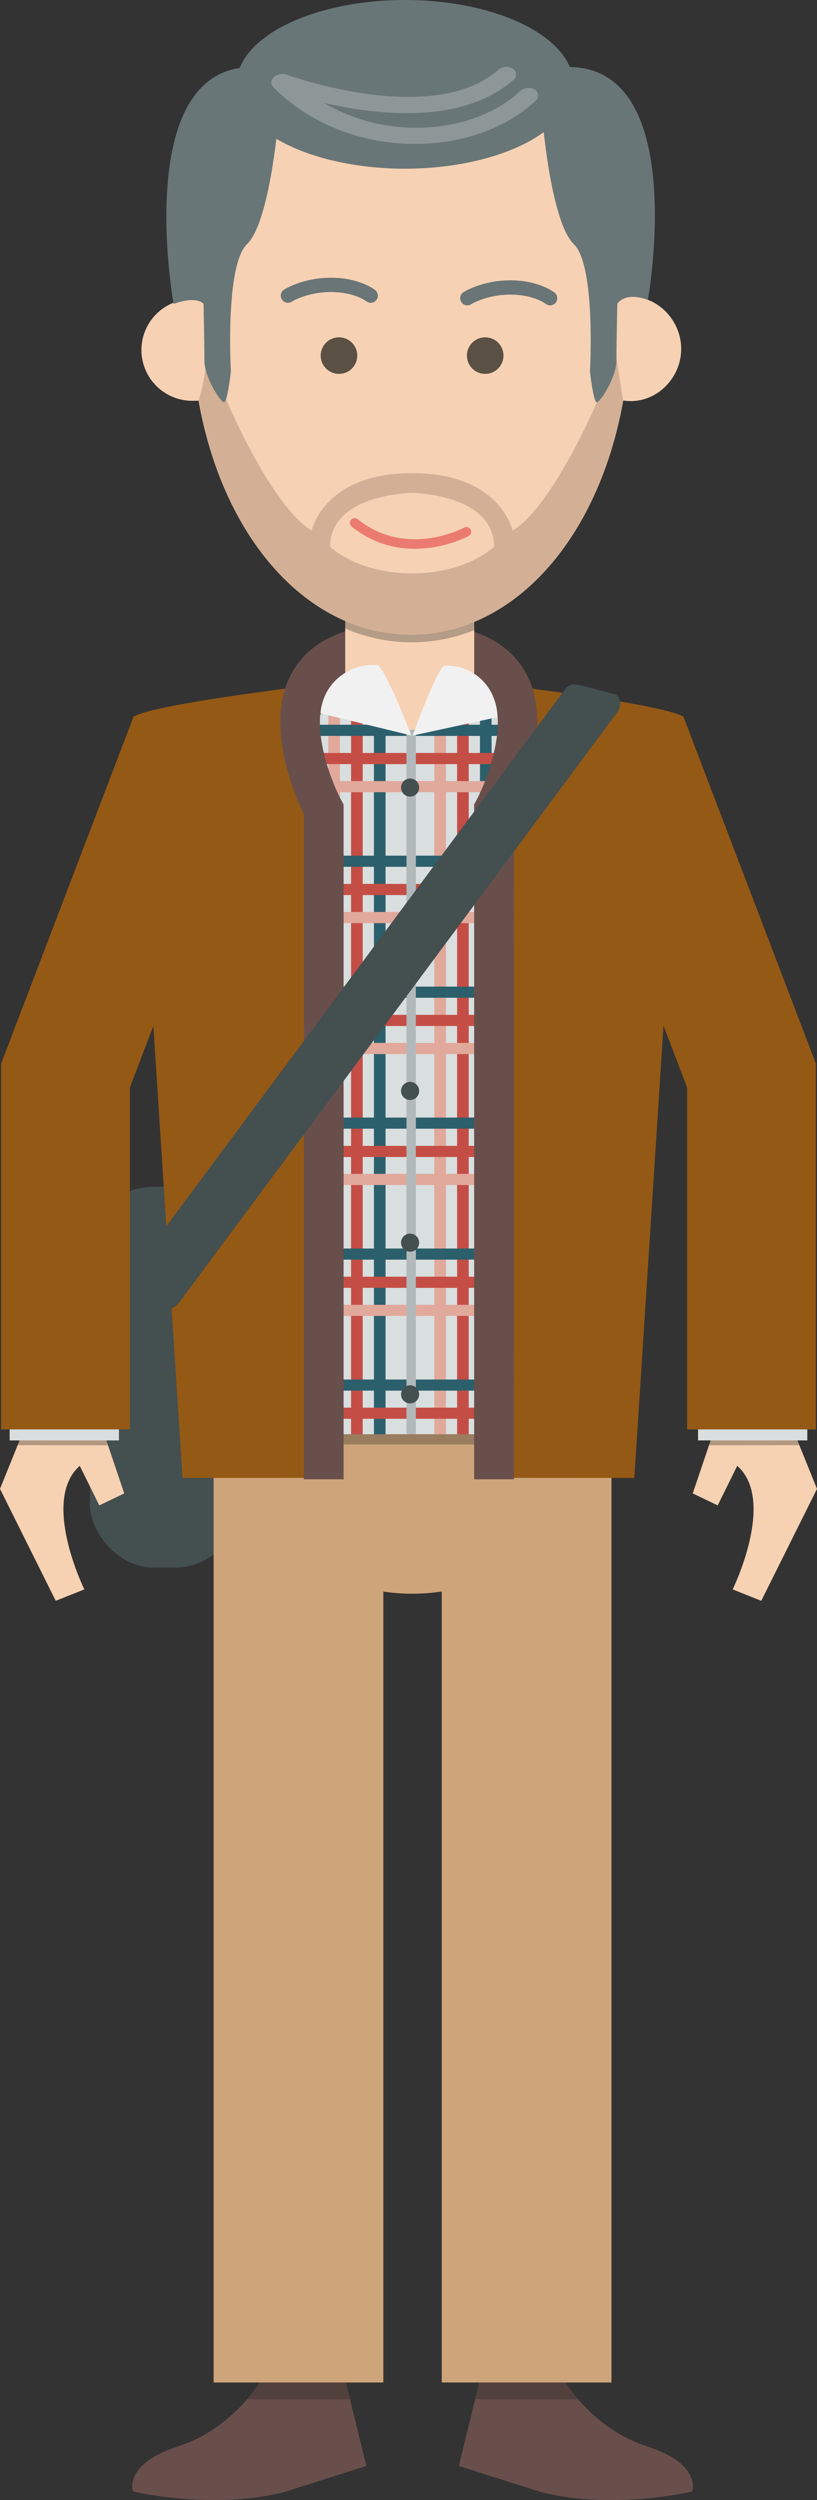 <svg xmlns="http://www.w3.org/2000/svg" viewBox="0 0 303.85 929.42"><rect x="0" y="0" width="303.85" height="929.42" fill="#333333" stroke="none"/><defs><style>.cls-1{isolation:isolate;}.cls-2{fill:#444f50;}.cls-3{fill:#694f4b;}.cls-4{fill:#1d1e1c;mix-blend-mode:multiply;}.cls-4,.cls-8{opacity:0.3;}.cls-5{fill:#cea57a;}.cls-6{fill:#945915;}.cls-7{fill:#f6d1b2;}.cls-8{fill:#17130d;}.cls-9{fill:#d9dede;}.cls-10{fill:#2c5f6c;}.cls-11{fill:#c44e45;}.cls-12{fill:#e1a99b;}.cls-13{fill:#b1b9bb;}.cls-14{fill:#f6d1b3;}.cls-15{fill:#f2f1f2;}.cls-16,.cls-21{fill:none;stroke-linecap:round;}.cls-16{stroke:#697576;stroke-miterlimit:10;stroke-width:5.31px;}.cls-17{fill:#5a5044;}.cls-18{fill:#697677;}.cls-19{fill:#d3b095;}.cls-20{fill:#8d9798;}.cls-21{stroke:#eb7b70;stroke-linejoin:round;stroke-width:3.54px;}</style></defs><title>Element 6</title><g class="cls-1"><g id="Ebene_2" data-name="Ebene 2"><g id="Ebene_1-2" data-name="Ebene 1"><rect class="cls-2" x="33.44" y="441.21" width="55.16" height="141.55" rx="23.48" ry="23.48"/><path class="cls-3" d="M182.88,866.75l-12.24,50,31.27,9.94c27,6.4,55.54-.44,55.54-.44s3.62-10.18-16.66-16.7-30.43-23.82-30.43-23.82l.26-18.86Z"/><path class="cls-4" d="M176.71,892l6.17-25.2,27.74.11-.26,18.86A48.4,48.4,0,0,0,215,892Z"/><path class="cls-3" d="M124,866.75l12.24,50-31.27,9.94c-27,6.4-55.54-.44-55.54-.44s-3.62-10.18,16.66-16.7,30.43-23.82,30.43-23.82l-.26-18.86Z"/><path class="cls-4" d="M130.14,892,124,866.75l-27.74.11.26,18.86A48.4,48.4,0,0,1,91.86,892Z"/><path class="cls-5" d="M79.29,517c0,41.69,33.16,75.49,74.06,75.49s74.06-33.8,74.06-75.49Z"/><rect class="cls-5" x="164.3" y="533.19" width="63.11" height="352.54"/><rect class="cls-5" x="79.45" y="533.19" width="63.11" height="352.54"/><rect class="cls-6" x="232.5" y="270.42" width="47.9" height="138.23" transform="translate(-104.25 113.82) rotate(-20.9)"/><path class="cls-7" d="M292.91,526.45l10.94,27.07-20.73,41.61-10.64-4.24s16.3-33.13,1.7-45.94l-7.26,14.71-9.28-4.46,7.79-23.07Z"/><polygon class="cls-8" points="263.67 537.3 297.27 537.25 292.91 526.45 265.42 532.13 263.67 537.3"/><rect class="cls-9" x="259.61" y="522.25" width="40.64" height="13.25"/><rect class="cls-6" x="255.53" y="395.54" width="47.9" height="135.87"/><rect class="cls-6" x="23.44" y="270.42" width="47.9" height="138.23" transform="translate(-29.46 673.64) rotate(-159.1)"/><path class="cls-7" d="M10.94,526.45,0,553.52l20.73,41.61,10.64-4.24s-16.3-33.13-1.7-45.94l7.26,14.71,9.28-4.46-7.79-23.07Z"/><polygon class="cls-8" points="40.18 537.3 6.57 537.25 10.94 526.45 38.43 532.13 40.18 537.3"/><rect class="cls-9" x="3.59" y="522.25" width="40.64" height="13.25" transform="translate(47.82 1057.75) rotate(-180)"/><rect class="cls-6" x="0.41" y="395.54" width="47.9" height="135.87" transform="translate(48.72 926.95) rotate(-180)"/><polygon class="cls-4" points="78.7 536.98 228.09 536.98 227.75 515.91 79.17 515.91 78.7 536.98"/><path class="cls-9" d="M252.17,268.46,153.25,251.4l-96.51,17C56,268.51,71.43,533.2,71.43,533.2H235.07Z"/><rect class="cls-10" x="139.07" y="254.5" width="4.32" height="278.7"/><polygon class="cls-10" points="99.64 533.2 103.96 533.2 103.96 260.07 99.64 260.83 99.64 533.2"/><path class="cls-10" d="M60.21,337.21c1.3,23.43,2.82,50.34,4.32,76.56V267l-4.32.76Z"/><polygon class="cls-10" points="178.5 533.2 182.82 533.2 182.82 256.5 178.5 255.75 178.5 533.2"/><polygon class="cls-10" points="222.25 263.3 217.93 262.55 217.93 533.2 222.25 533.2 222.25 263.3"/><polygon class="cls-11" points="134.89 254.63 130.57 255.39 130.57 533.2 134.89 533.2 134.89 254.63"/><polygon class="cls-11" points="91.14 533.2 95.46 533.2 95.46 261.57 91.14 262.33 91.14 533.2"/><polygon class="cls-11" points="248.85 319.78 252.17 268.46 248.85 267.89 248.85 319.78"/><polygon class="cls-11" points="174.32 533.2 174.32 255.03 171.27 254.5 170 254.5 170 533.2 174.32 533.2"/><polygon class="cls-11" points="213.75 261.83 209.43 261.08 209.43 533.2 213.75 533.2 213.75 261.83"/><polygon class="cls-12" points="82.67 533.2 87 533.2 87 263.06 82.67 263.82 82.67 533.2"/><polygon class="cls-12" points="240.4 450.8 244.72 383.89 244.72 267.17 240.4 266.43 240.4 450.8"/><polygon class="cls-12" points="126.43 256.12 122.11 256.88 122.11 533.2 126.43 533.2 126.43 256.12"/><rect class="cls-12" x="161.53" y="254.5" width="4.32" height="278.7"/><polygon class="cls-12" points="205.29 260.37 200.97 259.63 200.97 533.2 205.29 533.2 205.29 260.37"/><path class="cls-10" d="M236.12,517l.27-4.14H70.24l.24,4.14Z"/><path class="cls-10" d="M67.42,464.15l.24,4.14H239.27l.27-4.14Z"/><path class="cls-10" d="M64.62,415.47l.24,4.14H242.41l.27-4.14Z"/><path class="cls-10" d="M56.72,269.44c0,.87.07,2.27.14,4.14h195l.27-4.14Z"/><path class="cls-10" d="M59.16,318.11l.23,4.14H248.7l.27-4.14Z"/><path class="cls-10" d="M61.86,366.79l.23,4.14H245.55l.27-4.14Z"/><path class="cls-11" d="M235.44,527.46l.27-4.14H70.85l.24,4.14Z"/><path class="cls-11" d="M65.22,426l.24,4.14H241.73L242,426Z"/><path class="cls-11" d="M68,474.64l.24,4.14H238.59l.27-4.14Z"/><path class="cls-11" d="M62.45,377.29l.23,4.14H244.87l.27-4.14Z"/><path class="cls-11" d="M57.15,279.93q.09,1.93.2,4.14h193.8l.27-4.14Z"/><path class="cls-11" d="M59.73,328.61l.23,4.14H248l.27-4.14Z"/><path class="cls-12" d="M68.63,485.08l.24,4.14h169l.27-4.14Z"/><path class="cls-12" d="M63,387.73l.24,4.14H244.2l.27-4.14Z"/><path class="cls-12" d="M65.82,436.41l.24,4.14h175l.27-4.14Z"/><path class="cls-12" d="M57.68,290.38q.1,2,.21,4.14h192.6l.27-4.14Z"/><path class="cls-12" d="M60.31,339.05l.23,4.14h186.8l.27-4.14Z"/><rect class="cls-13" x="151.18" y="271.55" width="3.48" height="261.64"/><circle class="cls-2" cx="152.52" cy="292.79" r="3.37"/><circle class="cls-2" cx="152.52" cy="349.19" r="3.37"/><circle class="cls-2" cx="152.52" cy="405.58" r="3.37"/><circle class="cls-2" cx="152.52" cy="461.98" r="3.37"/><circle class="cls-2" cx="152.52" cy="518.37" r="3.37"/><path class="cls-6" d="M183.74,549.42V300.95s22.45-45.61-30.48-50.21c0,0,90.49,9.56,100.92,15.71l-18.27,283Z"/><path class="cls-6" d="M120.06,549.42V300.95s-22.45-45.61,30.48-50.21c0,0-90.49,9.56-100.92,15.71l18.27,283Z"/><path class="cls-3" d="M191.13,549.95H176.34V299.1l.87-1.63c3.85-7.27,12.3-28.77,5.15-40.64-4-6.7-13.14-10.09-27.07-10.09h-6.45c-13.94,0-23.06,3.4-27.08,10.11-7.17,11.95,1.3,33.37,5.16,40.62l.87,1.63V549.95H113V302.7c-3.47-7.17-15.29-34.52-3.93-53.46a30.69,30.69,0,0,1,3.23-4.43c7.47-8.54,19.73-12.86,36.54-12.86h6.45c16.22,0,28.2,4,35.74,12a30.58,30.58,0,0,1,4,5.31c11.36,18.94-.46,46.29-3.92,53.46Z"/><path class="cls-14" d="M128.38,201.21v47.9c0,12.37,11.68,22.4,24,22.4s24-10,24-22.4v-47.9Z"/><path class="cls-15" d="M140.14,247.26a19.71,19.71,0,0,0-18.37,9.58,20.37,20.37,0,0,0-2.59,8.35L153,273.44S143,247.4,140.14,247.26Z"/><path class="cls-15" d="M182.36,256.83a18.63,18.63,0,0,0-16.92-9.36c-2.6.08-12,26-12,26l31.6-6.87A21.21,21.21,0,0,0,182.36,256.83Z"/><path class="cls-2" d="M50.75,479.05l8.78,6.52a4.92,4.92,0,0,0,6.86-1L229.49,264.9c1.61-2.16,1.67-6-1-6.86l-11.34-3c-2.88-.65-5.25-1.15-6.86,1L49.74,472.19A4.92,4.92,0,0,0,50.75,479.05Z"/><path class="cls-4" d="M128.33,233.62a61.87,61.87,0,0,0,48.18.56V196.63H128.33Z"/><path class="cls-14" d="M234.52,110.24h0C234.09,22.41,194.94,4.39,152.78,4.39S71.47,21.22,71,111.22A18.89,18.89,0,0,0,72,149c.62,0,1.24,0,1.85-.05,9.28,52,41.12,87,78.94,87s69.71-35,79-87.05a18.91,18.91,0,0,0,2.78.21c10.37,0,18.77-9,18.77-19.4S244.89,110.24,234.52,110.24Z"/><path class="cls-16" d="M204.59,110.87s-5-4-14.79-4-16,4-16,4"/><path class="cls-16" d="M137.87,109.91s-5-4-14.79-4-16,4-16,4"/><circle class="cls-17" cx="180.45" cy="132.2" r="6.8"/><circle class="cls-17" cx="126.07" cy="132.2" r="6.8"/><ellipse class="cls-18" cx="150.61" cy="31.36" rx="62.66" ry="31.36"/><path class="cls-19" d="M231.74,148.84l-3-18.89-2,5.65a18.52,18.52,0,0,0-2.95,3.85v4.69L222,149.5s-16.39,38.69-31.41,47.8c0,0-4.27-21.4-37.32-21.4s-37.32,21.4-37.32,21.4c-15-9.11-31.41-47.8-31.41-47.8l-2.79-8.07v-2a24.75,24.75,0,0,0-1.42-2.14L77.78,130l-.85,5.33a3.45,3.45,0,0,0-.57,1.85A64.17,64.17,0,0,1,73.84,149l.83,4.3c10.23,49.61,41.34,82.64,78.11,82.64s67.88-33,78.11-82.64h0l.83-4.3v-.11Zm-78.48,64.33c-20.34,0-30.48-9.87-30.48-9.87,0-19.71,30.48-20.06,30.48-20.06s30.47.35,30.47,20.06C183.74,203.3,173.6,213.17,153.26,213.17Z"/><path class="cls-18" d="M209.28,25s7.31,15.89-7.31,21.61c0,0,3.18,36.22,11.44,44.16s6,47.34,6,47.34,1.27,11.44,2.54,11.44,7.31-9.21,7.31-15.57.32-21,.32-21,2.47-4.68,11.37-1.5C241,111.46,256.94,22.1,209.28,25Z"/><path class="cls-18" d="M96,25s-7.31,15.89,7.31,21.61c0,0-3.18,36.22-11.44,44.16s-6,47.34-6,47.34-1.27,11.44-2.54,11.44-7.31-9.21-7.31-15.57-.32-21-.32-21-2.22-3.18-11.12,0C64.51,113,48.31,22.1,96,25Z"/><path class="cls-20" d="M104.35,27.56a4.53,4.53,0,0,0-2.46,1.14,2.51,2.51,0,0,0-.21,3.74c13.68,13.8,33.48,21.48,54.31,21.05,17-.35,32.71-6.17,43.18-16a2.53,2.53,0,0,0-.33-4.19,4.67,4.67,0,0,0-5.4.56c-8.92,8.36-22.44,13.32-37.09,13.62a68.24,68.24,0,0,1-36-9.26c19.71,4.55,51.49,8.23,70.5-8.47a2.53,2.53,0,0,0-.14-4.21,4.66,4.66,0,0,0-5.41.42c-24.39,21.44-78.13,2-78.67,1.79A4.66,4.66,0,0,0,104.35,27.56Z"/><path class="cls-21" d="M173.46,197.71s-22.33,12.16-41.56-3.32"/></g></g></g></svg>